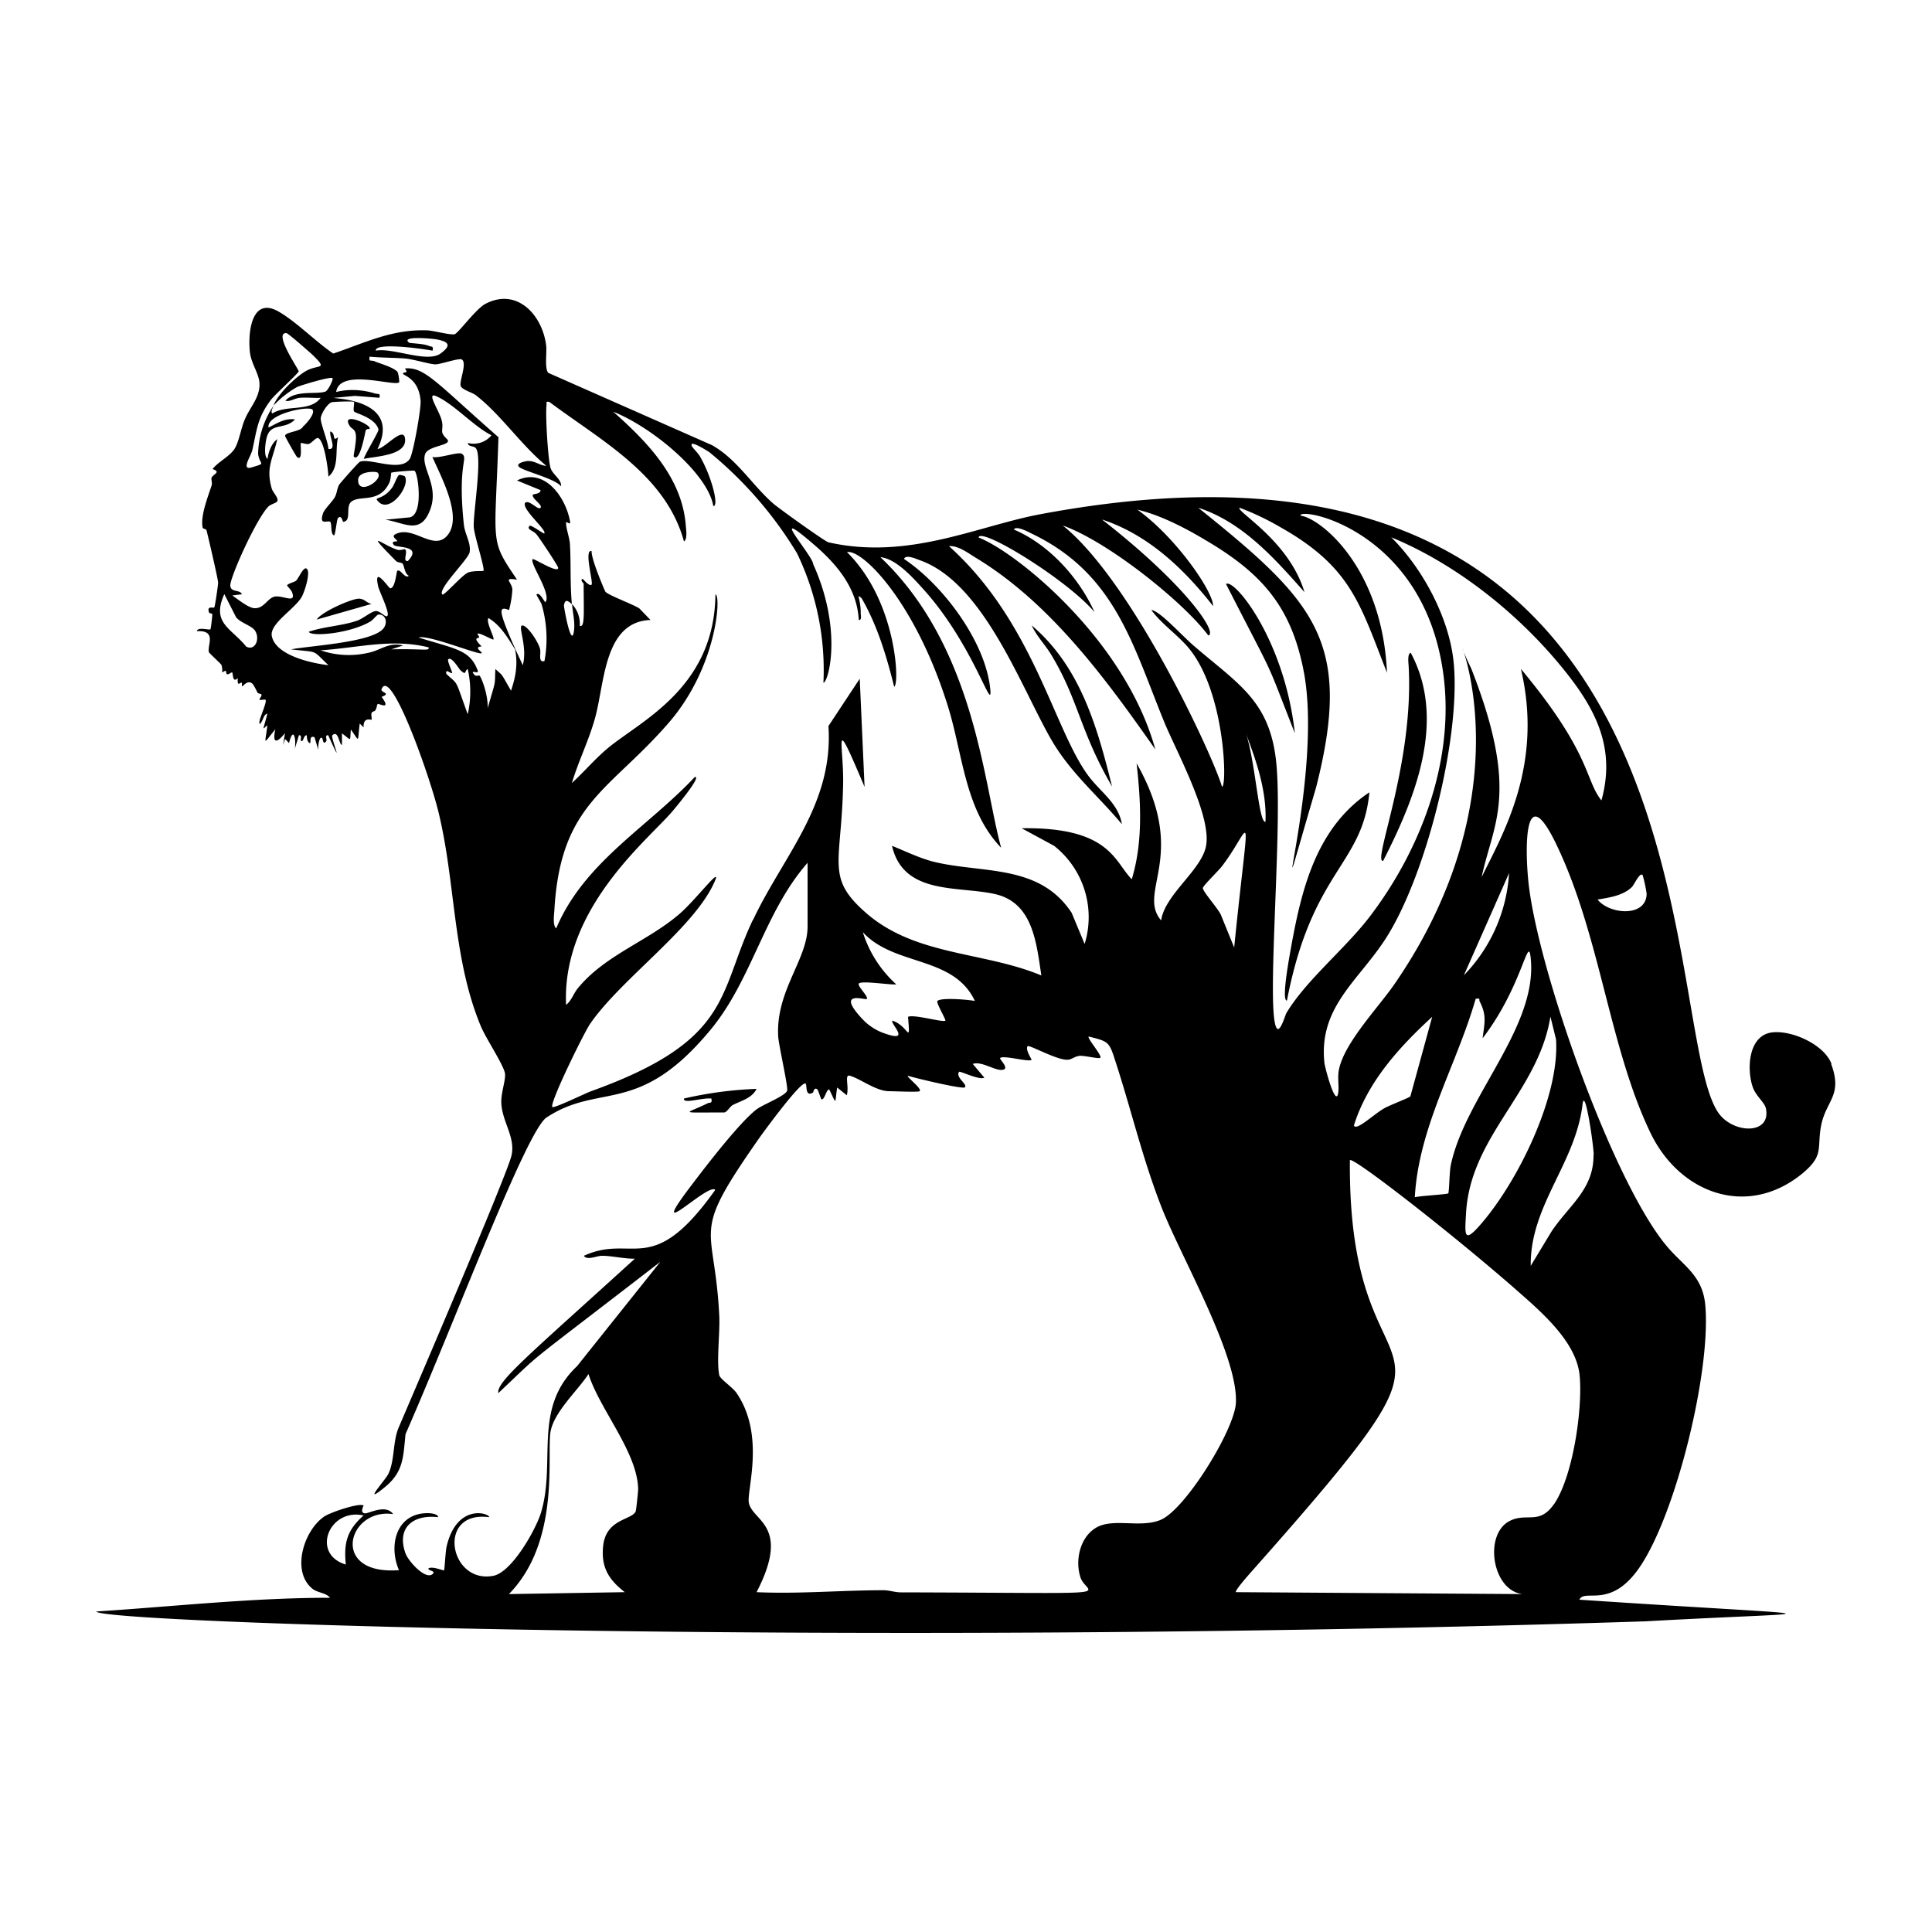 <svg xmlns="http://www.w3.org/2000/svg" viewBox="0 0 1000 1000"><path d="M666.1 518c13-67.6 39.1-70 42.7-107.9-26.7 17.8-34.7 48.3-40.2 78.3-.6 3.6-5.7 29.5-2.5 29.5m49.8-72.3c16.5-32.3 33-72.8 14.3-107.7-1.8.3-1.2 5.3-1.1 6.6 2.9 50.9-19 102-13.2 101.1m-551.2-57.3.2.4zm505.5-8.8c-5.3-48.5-31.5-80.4-35.6-77.2 27 52.8 19.2 35.4 35.6 77.2m-304 191.6c-11.4 5.6-15.8 4.7 8.6 4.7 1.4 0 3-3 4.4-3.8 4.4-2.3 10-3.5 12.4-8.4q-19 .7-37.6 5c-.5 3 9.1-.5 14.2 0 .5 2.8-.6 1.8-2 2.5M163.9 320.7l28.4-8.1c-2.8-.6-3.8-3-7.1-2.7-4.3.5-18.7 6.8-21.3 10.8m27.4-98.7c1.4-2.1-15.5-9.5-10.2-1.4 1 1.4 2.6 1.5 3 4 .7 3.2-1.3 11.2-1 11.7 3.2 3.5 5.9-12.7 6.2-13.5.5-1 2-.7 2-.8m18.2 24.5s-2.4-1-3-.6c-1 .6-2.4 5-3.6 6.6-5.3 7-9.9 4.2-7 7.2 6 6.2 16.7-8.4 13.6-13.2M534 323.7c2.5 5.5 6.8 9.8 10 15 14.4 23.8 14.7 39.3 31.6 68.4-7.7-30.9-16.4-62-41.6-83.4m414 227c-3.8-10.1-20.8-17.7-31-16.3-12.2 1.7-13 19.3-9.7 28.5 1.6 4.4 6 7.7 6.7 10.7 3 14-17.2 13.3-24.7 2.2-31.2-46.2 4-376-350.5-309.7-32.5 6-68.4 24-110 14.6-1.8-.4-25.6-17.5-28.5-20-11-9.6-18.8-23-31.8-30.3L283.8 193c-2-2.1-.7-10.5-1.1-14.1-1.9-15.7-15-30.3-31.5-21.6-5 2.7-14 15.2-15.9 15.7-2.2.5-10.7-1.8-14-2-18.4-.7-32 6.3-48.8 12-9.2-6.2-19.2-16.6-28.6-21.9-14-7.7-15.7 11.8-14.5 21.6.7 5.2 4.1 10 4.8 14.6 1 7.8-4.6 13-7.4 19.6-2 4.5-3 11.3-5.2 15.1-2.5 4.2-8.6 6.9-11.6 10.8 4.7 1.5.3 2.6-.5 4.5-.3 1 .5 2.6 0 4.1-1.8 5.5-5.9 15.8-4.6 21.7.1.7 1.8.6 2 1.4.9 3.5 6 25.4 6 27.1 0 1.2-1.6 12.3-2 12.8-.6.5-4-1.1-2.7 2.6.3.6 1.7.4 1.7 1 0 .8-.7 7.4-1 7.7-.6.6-6.6-1.4-7 1 10.8-.6 5 7.8 6.3 11 .2.4 6.1 5.9 6.3 6.3.8 1.5.4 3.8.6 4 0 .1 1.3-1 1.8-.7.3.2 0 1.7.8 1.7.7.1 2.2-1.1 2.4-1 .7.4 0 5.8 3 3-.5 5 1.4 1.9 2 2.4.3.3 0 1.6.1 1.7.6.5 2.5-3.2 5.1-1.5.9.5 2.3 3.6 3 4.9.5.6 2 .7 2 .9.4 1-1.3 2.5-1 2.8s2.5-.3 3.1 0c1 .6-2.8 9.2-3 10.7-.4 2 0 2.6 1.2.3.8-1.3 1-3.4 2.8-3.8-2.5 9.6-2.7 8.1 0 6-1.2 10.3-2.6 10.2 4.1 2.1-1.6 7.5.7 7.3 5 2l-1 6.1c1.4-3.8.5-3.6 3.1-1 2.2-8.8 3.8-2.5 3 3l2.1-7c2.1-.4.2 3 1.5 3 .9 0 1-3.2 2.6-3 0 1.3.2 3.4 1.5 4 1 .5-.7-4.3 2.5-3l2 6.7c-.4-2 .6-8.2 2.1-6 .2.2.3 3.6 2 1.3.5-.6-1-3.4 1-3 8.9 19.7 1.1.9 2.1 0 3.2-3 3.4 4.7 5 5v-6c5.2 3.8 4 4.5 4.6-2 4.8 6.6 3.3 7 4.6-3.1l2 2c-.3-5.7 4-3.7 4.1-4 .3-.5-.3-2.4 0-3.4.4-1 1.7-.8 2-1.5.7-1 .8-2.9 1.2-3.2.4-.5 7.4 3.6 2-3.7 5.4-2-.8-2.2 0-4 4.7-12 24.5 43.7 29.3 63 9.1 36.7 7.3 75.8 22 111.3 2.6 6.3 11.3 19.3 12.5 24.2.8 3.3-2.2 10.6-1.8 16 .5 9.5 7.3 17.4 5.3 26.7-2 9.7-55.5 134-58.7 141.6-2.8 7.2-1.8 16.5-5.1 23.4-1.7 3.4-14.3 17.1-1.5 6.6 9.5-7.9 9.2-15.7 10.4-27.2 25.7-58.5 62.5-157 73-163.9 27.8-18.3 47.5-.3 84.8-45.3 21.6-26 27.8-60.9 50.3-86.5v33c0 17-16.6 33.3-15.2 57 .3 4.6 5.3 26.3 4.6 28-1.2 2.8-12.3 7-15.8 9.6-8.6 6.6-25.3 28.2-32.5 37.7-27 35.2 7.5-.2 11.1 4-32.9 46.3-42.5 22.4-68 34.1 1.7 2.6 6.8-.1 9.5 0 5 0 11.6 1.6 16.9 1.5-56.2 51.1-71.5 63.5-70.7 69.6 25.8-24.3 8.3-9.6 83.9-68l-43.1 54C275.5 729 288 756.6 280 783c-2.7 8.8-15 30.6-24.5 32.6-23 4.6-29.8-34-2.3-30.3 0-2.2-16.7-7.2-22 15-.7 3-1 12-1.4 12.5-.2.3-6.1-2.3-8-1-.7 1.2 4.3 1.2 2 3-3.8 3-12.7-7-14-11-4.6-13.3 4.2-20 17-18.5-.2-1.9-4.3-2.1-5.6-2.1-16.2.1-20.2 16.8-14.7 29.5-36.1 2.8-26.6-32.4-3-29-4-5.5-12.9 0-14.8-.4-2.6-.5-.4-4-.5-4-2-1.7-17.4 3.6-20.3 5.6-10.6 7.1-17.4 28.5-6.1 37.5 2.7 2.1 7 2 9 4.6-40.4 0-80.6 4.5-120.9 7.1-.3 5.7 383.2 18.7 801.7 5.1 98.3-5.5 106.2-1.8-34.1-11.2 2.8-6 16.2 5.3 31.3-17 19-28 37.1-102.6 33.8-136-1.6-15.3-11.7-20-20.3-30.5-28.2-34.3-66.6-143.7-71.2-188.1-1.8-17.2-2.3-55 15-18.2 22.3 47 27 104.3 48.2 148.2 15 31.2 50 44.4 78.6 21 11.8-9.8 7.2-13.2 9.9-25.7 2.7-12.2 11-15 5-31M188.2 784.4c-8.4 7.4-10.4 14-9.2 25.4-18.2-5.4-8.7-29.4 9.2-25.4m140.8-2c-2.2 4.4-15.3 3.8-16.8 17.7-1.2 11 2.8 17.5 11.2 24l-60 1c26.1-26.6 19.9-69.7 21.4-83 1.2-10.7 14-22 19.8-30.9 5.8 18.3 25.3 40.4 25.7 59.5 0 1.5-1 10.9-1.3 11.7m241.4-513.5c23.8 7.8 42.4 25.5 57.5 44.8.2-7.4-19.4-35.8-39.2-49.9 12 2.8 25 9.6 35.5 15.9 29 17.1 44.3 34.4 50.7 68.3 10.5 55.9-22.8 158.6 6.3 59.6 19.2-75.5-.2-96-61-144.8 22.9 7.4 39.6 26.3 55 43.7-8-26.7-35.6-41.8-33.6-43.7a139 139 0 0 1 21 10c36.7 20.7 41.2 39.5 55.3 75.4-2.4-54.7-34.7-80.2-44.8-81.3-.6-4.8 64.5 7.4 74.1 83 5.6 44.2-11.9 90.2-38.5 124.9-12.8 16.6-32.7 32.6-42.9 49.6-.6 1.1-3.1 10-4.9 7.9-5.7-7.3 2.6-97.1 0-133.8-2.3-35-19-43.6-42.7-64-7-6-17.6-18.1-22.3-18.8 5.5 7.6 14.7 13.6 20.3 20.9 18.1 23.3 19 71 16.3 70.6-4.9-16.6-46.6-106.5-82.4-135.2 23.8 8.5 62.8 40 75.3 56.9 5.1-1-11-25.7-55-60M655 425.4c-3.5.6-5.2-31.1-10.1-45.8 3.4 9.5 11 27.8 10.1 45.8m-16.2 65-6.6-16.2c-.8-3-9.9-12.9-9.6-14.6.3-1.4 8.5-9.3 10-11.4 16-21 14.2-37 6.2 42.3m-414.9-309c.5-2.6-.4-1.8-2-2.5-2.8-1.2-9.7-1.3-10.1-1.6-5.1-3.9 13.1-2 14.4-1.7 6 1.2 7.7 3 1.8 7.3-7 5-24.7-3.2-33.5-1.5-.5-4.2 21.7-1.4 29.4 0m-93.5 52.3c2.6-11 2.5-17.1 9.8-26.8 1.9-2.6 14.3-13.8 14.4-14.8 0-1.1-13.2-20-6.4-19.8.9 0 11.8 9.7 13.3 11 8.5 8.3 3.6 5-2.9 8.5-5.4 3-15 12.2-17 18a51 51 0 0 1 12.2-9.6c2.3-1 17.2-5.5 18.3-4.6.6.5-2.2 6.4-3.7 7-4.8 1.6-15.5-1-20.7 4.7 2.5.7 4.7-1.3 7.6-1.5 3.5-.3 7.2.2 10.7 0-5.5 7.5-17.8 3.4-25 8.1-1.1-.6.2-3 .6-4a46 46 0 0 0-8 24.8c.6 6 4.8 4.7-3.3 7.1-5.7 1.8-.5-5.8 0-8.1m-3 100.7c-8-9.7-17.9-12-11.2-27l6 11.8c2.1 3.1 8.4 4.5 10 7.3 2.6 4.2-.1 10.6-4.8 8m75.2 1.5 6.1-2c-7.4-1.9-11.7 2.6-18 3.8a45 45 0 0 1-24.7-1.3c19-1.2 37-6.3 56-1.5.2 2.1-2 .6-19.4 1m39.6 33.6c-7-19.2-4.5-14.7-11.1-20.9-.6-3.2 2.4.2 3-.5.3-.3-2.7-6.4-2-7 1.7-1.8 5.6 5 6.4 5.7 3.3 2.9 1.8.2 3.7-.7a53 53 0 0 1 0 23.4m22.4-12.2c-5.6-9.7-3.8-7.3-8.1-11.2-.4 9.2.5 4.7-4 20.3.3-4.7-1.7-12.6-4-16.7-.6-.8-1.8.8-3.2-1-2-2.7 3 .6 2-2-4-10.6-11.5-11-30.5-16.9 4.8-1.7 31.2 9.2 32.6 8.1.7-.5-4.6-3.2 0-3.5-5-5-1.7-4-1.3-4.7.2-.5-1.1-1.6-.8-1.9 1-.7 7.9 3.4 8.2 3 .7-1-4-9-2.6-11.1 6.4 3.8 9.9 10.1 13.8 16.2 1.5 7.6.4 14-2.1 21.4m125.2 118.6c-18.2 38.3-10.5 62.4-84 88.8-2.7 1-19 8.9-19.8 8.1-1.7-1.7 16.4-38.5 19.5-43 16.2-23.6 54.7-50.1 64.8-74.4 3-7.3-10.4 10.6-18.8 17.7-16.4 14-38.3 21.1-52.3 38.2-2.3 2.8-3.3 6.5-6.1 8.6-2.3-50.6 43.8-86.5 55.4-100.6 2.6-3.1 15-18.1 11.2-17.3-24.4 26-57.2 44-71.7 78.3-1.8-1.2-1.2-6.7-1-8.7 3-56.2 28.6-62.2 59.5-98 25-29.1 26.9-66.1 23.9-66.1-.5 48.6-39 65.5-56 79.8-6.5 5.5-12 12-18.3 17.8 3.3-11 8.5-21.5 11.7-32.6 5.4-18.2 4.4-50.9 29-51.8l-5.8-6c-3.4-2.2-16.3-6.9-17.6-8.7-.1-.1-7.3-16.6-7.1-21-4.1-.9 1 16.3 0 17.4s-4-2.4-4.6-3c-1.6.7.5 2.3.5 2.5 0 15 .7 23-2 21.8a15 15 0 0 0-4-11.2c.3 4.6 1.6 8.9 1 13.8-1.3 9.8-5.3-12.2-5.2-13.2.6-3.5 2.1-2.3 4.1-.6-1-11-.4-20.2-1-31-.2-3.5-2-7.8-2-11.1 0-1.3 2.6 2 2-1-2.4-12.6-13.3-27.8-27.4-20.9l12.2 5c-.1 2.3-4 1.7-4.1 2.6 0 2.2 5.5 5.2 4 6.6-1.3 1.3-6-4.7-8-2.5-1.4 3.5 11.6 14.1 10 15.7-.2.4-6.1-4.1-7.5-4-2 2 1.8 2.4 3.5 4.5 1.5 1.8 11.2 16.3 11.2 17.3.1 3.2-12.7-5.1-13.2-4.5-1.7 2.1 10 18 6.6 22.3-.8-.5-3-5.5-4.6-4-.2.2 2.2 3.9 2.6 5a63 63 0 0 1 1.5 29.5c-3.5.8-1.6-3.9-2.3-6.4-.8-3.2-5.5-10.6-8.4-11.9-4.2-1.7 2.3 10-.5 20.4-1.6-3.4-11.6-24.4-11-28 .3-2.5 3.7-.4 3.9-.6a54 54 0 0 0 1.7-10.5c-.2-4.1-5.3-6.3 2.4-5.2-14.4-21.2-11.4-17.2-9.6-73.7-32.3-28.3-38.2-36.5-48.4-35.6 2.1 3-.7 1.5-1 2.6s8.2 2.2 9.1 14.2c.3 4-3.8 27.2-5.6 30-4.7 7.2-20.6-.6-25.8 1.5-.8.3-10 10.8-10.7 11.8-1.2 2-1.2 4.8-2.4 6.7-1.4 2.4-5.4 6.2-6 8.2-2.2 6.6 2.4 3.4 3.7 4.4 1 .8 0 6.7 2.1 7 .8-1.6 1.3-8.4 2-9 1.8-1.8 2.4 2 2.6 2 4.5-.4 1.2-7.5 4-10.2 4.3-4 14.5 1 19.8-9.8.9-1.7 1-5.2 1.1-5.4.5-.4 11.6-1.4 12.1-1 1.9 1.6 4.7 23-2.7 24.1l-12.4 1.2c9.8 1.5 18 8 23-4.8 5.1-12.6-4.7-22-2.5-29 1.4-4.8 14.8-4.5 11.3-8-4.2-4-1.5-4.3-2.6-9.3s-8.1-14.8-3.3-13c9.2 3.8 19.7 15.8 29 20.4a12 12 0 0 1-12.2 4c0 2 3 1.4 4 2.6 3.7 4-1.3 33.3-1 40.7.1 4.1 6 22 5 22.9-.2.2-5.2-.2-7.8.8-3 1-12.6 12.3-13.5 11.4-2.4-3 13.7-18.3 14.2-22 .7-4.8-2.4-9-3-14.1-3.4-32.2 2.5-34.1-1-36.7-1.7-1.3-12.1 2.6-15.3 1.6 4.2 9.8 16 31 7.7 40.7-7.2 8.4-17.8-5.7-27-.6-2.3 1.3 1.6 2.9 1 3.6 0 .1-3.7-.3-1.5 2 1.3 1.4 14.9 0 7.1 8.2-3 .3.3-4.7-1.5-6.1-.3-.2-2.5.7-3.8.3-7.9-2.5-17.9-11.6-.8 5.8.8.8 2.8.7 3.3 1.3 1 .9 1 5.2 3.3 6.3-1.8 2-4.6-4-6-2.5-.4.3-1 9-3.6 9-.8 0-9-12.6-6.2-.8.6 2.6 6.1 13.5 4.7 15.1-1 1.1-3.8-2.9-6.2-2.5-2.2.3-6.5 3.9-9.3 4.9-8 2.8-17 3-25.2 5.8 1 2.7 21.2 1 31.9-5.3 1.4-.8 3.4-3.6 4.2-3.6 3.7-.3 5.2 4.4 2.2 7.6-6.7 6.9-37.3 8.5-47.5 10.4 14.8 1.8 10.5-.2 19.4 8.2-8.7-1-27.2-5-29.3-15-1.4-6.5 12.2-14.2 15.6-20.6 1.3-2.4 4.6-12.4 2.5-14.3-1.7-1.5-4.2 5-5.6 6.2-1 .8-4.5 1.5-4.6 2.5 0 .2 2.1 2.2 2.6 3.5 2.2 6.1-4.8 1.4-9 2.2-3.8.8-5.5 6.2-10.4 6-3.1 0-8.9-4.8-11.6-6.6l5-.6c-1-2.6-5.7-.8-6-4.4-.4-3.8 12.9-33.5 19.4-40.7 1.5-1.7 4.5-2 5-3.2.5-1.8-2.2-4.2-2.9-6.3-3.3-11 .7-15.7 2.8-25.7-3 2.2-4.6 6.8-5 10.2-2-1.3-1.2-7.3-.8-9.4 1.6-10.2 9.2-5 15-11-5.2-.8-9.3 2-13.7 4.2-1.2-7.1 21.3-11.5 22.8-9.2 1.4 2-3.3 7.3-5 8.7-1 2.7-9.8 2.8-9.2 5 .4 1 5.6 10.3 6.1 10.7 3.2 2.7 1.6-6.7 2-7.1s2.8.7 4.1.4c1.5-.4 3.9-3.7 5-3 3.2 1.8 5 16 5.2 19.9 5.8-4.8 3.3-13.7 5-20.4-3.5 2.6-.8-1.8-4-3-.8 2.4 3.6 9.7-1 9.1-.2-3.8-4-12.9-4-15.7 0-2.3 3.4-7.8 5.7-8.5 1.3-.3 11-.6 11.5-.2.4.5-.6 4.2.1 5 .8 1 11 3.2 12.6 9.3.3 1-7 12.8-7.6 15.2 6-1.3 21.5-1.7 21.4-9.7-.2-8.3-10.2 4.2-14.3 4.6 16.2-33.2-46.6-24-11.7-27.5l12.7 1c.5-2.7-.5-1.7-2.2-2.2-6.3-2-13.7-2.5-20.2-.8 1.7-12.5 30.2-2.7 32.6-5 .2-.2-.3-4.8-1-5.6-2.7-2.5-8.7-4-12-5.4-1.6-.6-2.8.6-2.3-2.3 6 .6 12.9.5 18.8 1 4.5.5 11.8 2.8 15.2 3 2.8 0 12.5-3.5 13.8-2.5 2.8 2-1.6 11.4-.6 13.8.9 1.9 5.8 3.2 7.7 4.6 13 10 23.6 26 36.6 36.6-3.4-.1-5.6-2.5-9.5-2.5-.7 0-6.6 1-4.7 3 2.1 2.2 18.5 6 21.8 10.1.3-3.8-4.5-6-5.5-9.7-1.3-4.7-2.7-27.6-2-32.5.1-1.4-.6-1.7 1.4-1.5 26.7 20 60.3 37.7 69.7 72.2 1.8-.7 1.2-6 1-7.7-1.7-25.1-19.9-43.7-37.6-59.4 20.4 8.1 49 32.1 51.8 48.8 3 .4-.6-14.6-6.7-25.3-1-2-4-4.7-4.4-5.7-1.6-3.7 8 2.5 9 3.1a204 204 0 0 1 45.4 52.3 139 139 0 0 1 13.7 67.1c2.6-.3 10.1-27.4-5.3-61.4 0-4.2-24.9-31.9.2-10.3 12 10.3 22.5 22.6 23.4 39.2 1.7.2 1-2.4 1-3.6.1-7.2-2.7-10.6.5-7.6 8.1 14 12.9 30 16.8 45.7 2.9-.5 1.6-44-24.4-69.6 7.4-1.9 34.9 24.7 52 79 8 25.2 8.8 54.3 27.8 74-9.2-33.2-13.5-103.9-62.5-150.4 8.3.8 17.2 11 22.8 17.2 26 29.2 35.6 65.5 34 50.5-2.7-24.4-24.6-53.5-44.6-66.8 1-2.5 6.3 0 8 .6 32.7 11.3 52 64.3 67.7 92 10.2 18 24.1 29.2 37.1 44.7-1.8-11-11.6-17-17.7-25.5-17.8-24.5-28.3-79.3-71.8-118.4 4.7-.5 10.2 3.8 14.2 6.2 38.5 23.4 67.2 62.8 92.6 99-15.7-56.8-71.8-102-91.5-109.7 1-5.7 45.9 21.9 60 38.6-8-17.8-23.6-35-41.7-42.7.9-2.2 7.3 1.1 8.8 1.9 43.5 20.6 52.5 57.3 69 97.7 6.3 15.3 24.8 48.9 21.6 64.4-2.5 12.4-21.3 25-23.2 38.3-12.8-15 14.6-33.3-12.7-81.3 2.2 19.8 3.4 40.6-2.5 60-9-9-11.1-27.1-57-26.4l16.8 9.1a47 47 0 0 1 15.8 50.8l-6.7-16.1c-16.9-25.7-46.7-20.2-72-26.6-7.4-2-14-5.3-21-8.1 5.9 25.5 33.8 20.7 53 24.9 19.9 4.3 21.7 25.1 24.3 42.2-29.9-12.5-65.4-10-91-32.6-20.8-18.3-12.4-25.3-11.6-66.5.4-20.8-5.9-38.7 11.1 1.5l-2.5-56-16.2 24.5c2.7 40.6-23.3 67-39 100.3m-204.4-228c.3-4.3 9.3-4.2 10-3.5 3.8 3.5-10.6 12.6-10 3.5m304 280.2c-1.6 1-16.1-3.4-19.4-2 1.2 15.3.4 4.7-8.1 2-1.3 1.4 10.1 11.6-4 6.6a28 28 0 0 1-11.3-7.2c-14.6-15.5 1.3-10 2-10.6 1.3-1.1-5.3-7-4-8.1 1.8-1.5 16.3.9 19.3.5a61 61 0 0 1-17.3-27c16.3 17.8 46.9 12 58 35.6-3.4-.7-17.5-1.9-19.4 0-.8.9 4.6 9.8 4.1 10.2m111.4 258.4c-10.8 4.5-25.3-1.5-34.1 4.5-7.8 5.2-10.2 16.8-7.3 25.4 3.3 9.7 26.9 7.9-93 7.6-3.1 0-6-1.1-9-1.1-22 0-43.8 2-65.7 1 18-34.8-2.2-36.6-4-46.3-1.2-6.3 8.6-34.8-6.3-56.7-2-3-8.6-7.3-9-9.3-1.5-7 .4-22.2 0-30.5-2.4-50-16-40 21.5-93.4 1.6-2.2 21.2-29.1 23.2-27 .8.7-.4 7.1 3.8 4.6.2 0 .5-3.1 2.3-1.6.3.2 1.8 4.9 2 5 1.6 1 2.6-5.2 4.1-5 4 8 2.8 7.9 4.1-1l5 4c1.3-4.5-1.4-11 1.6-10.1 5.5 1.6 13.6 8 20.3 8 2.4 0 15.2.6 15.8 0 1.5-1.2-6.9-7.4-6.1-8 3.7 1.2 28.4 7.1 29.5 6 1.6-1.6-5-5.1-3-8 .3-.7 10.6 4.5 13.1 3l-6-7.1c4.6-1.7 11.9 3.9 15.7 3 3.4-.8-2.2-5.6-1.5-6.1 2-1.5 14.5 2.2 16.2 1 .3-.2-3.4-5.3-2-7.1.7-.9 15.6 7.5 20.8 7 1.9 0 3.6-1.8 6.2-2 2.4-.2 9.9 1.7 10.6 1 1.2-1-7-10.2-6-11 10 2.5 10.6 2.6 13.6 12.1 8.5 25.9 14.1 50.7 24.2 76.5 10 25.5 39.6 76.6 38.4 101-.7 14-26.3 55.4-39 60.6m203.5-8c-7.6 10.8-14 4-22.9 8.6-13.4 7-9 36 6.8 37.8l-148.4-1c-.8-.6 6.7-9.1 7.6-10.1 130.7-147.3 50.2-74 51.4-213.5 1.6-1.9 52.7 37.9 85.4 66.5 12.8 11.3 31.7 27 33.5 44.8 1.7 17-3.4 52.7-13.4 67m-103.5-196c7-22.7 23.5-40.8 40.6-56.5L730 567.5c-.4.6-11.3 4.8-13.6 6.2-5.3 3-14.6 12-15.6 8.8m124 15.2c.2 17.8-12.5 26-21.6 39.5l-10.9 18c-.4-31.2 23.1-52.8 26.8-83.4 1.2-10.3 5.8 21.3 5.8 26M805.4 538c2 29.6-20.1 74.4-39.6 96.4-8.2 9.3-7.6 4.4-7-6 2-40.4 37.4-63 43.7-102.2zm-13-40.9c2.8 35.3-34.2 70.9-41.5 106.1-.7 3.4-.8 14-1.3 14.5s-15 1.3-17.3 2c2-36.4 21.6-68.3 31.5-102.7 2.7-.5 1.6.4 2.1 1.4 3.8 7.3 2.4 11.4 1.5 19 21.3-27.8 23.7-56.1 25-40.3m-34.7 7.7 23.4-52.9a83 83 0 0 1-23.4 52.9m29.5-158.6c11.9 50.1-9.7 86-20.3 107.8 5.8-27.8 20-43.3-5.4-108-20.1-41.5 38.5 49.7-39.6 163.2-8.2 12-26.8 31.2-29 45.2-.6 3.7.2 7.4-.2 11-1.2 8.7-7-13-7.2-15.4-3-29 17.9-42.5 32-64.6 20.8-32.7 38.4-103.2 35-141.6-2-23.4-16-49.5-32.4-65.7 34 14 66.4 40 89.4 68.6 16.5 20.4 26.9 40.6 19.4 67.6-8.6-10.7-5.1-24.2-41.7-68.1m39.7 119.4c6-1 13.2-2 17.8-6.5 1.1-1.1 4-7.7 5.5-6.2a69 69 0 0 1 2.1 9.7c-.2 12.4-19.4 10.7-25.4 3"/></svg>